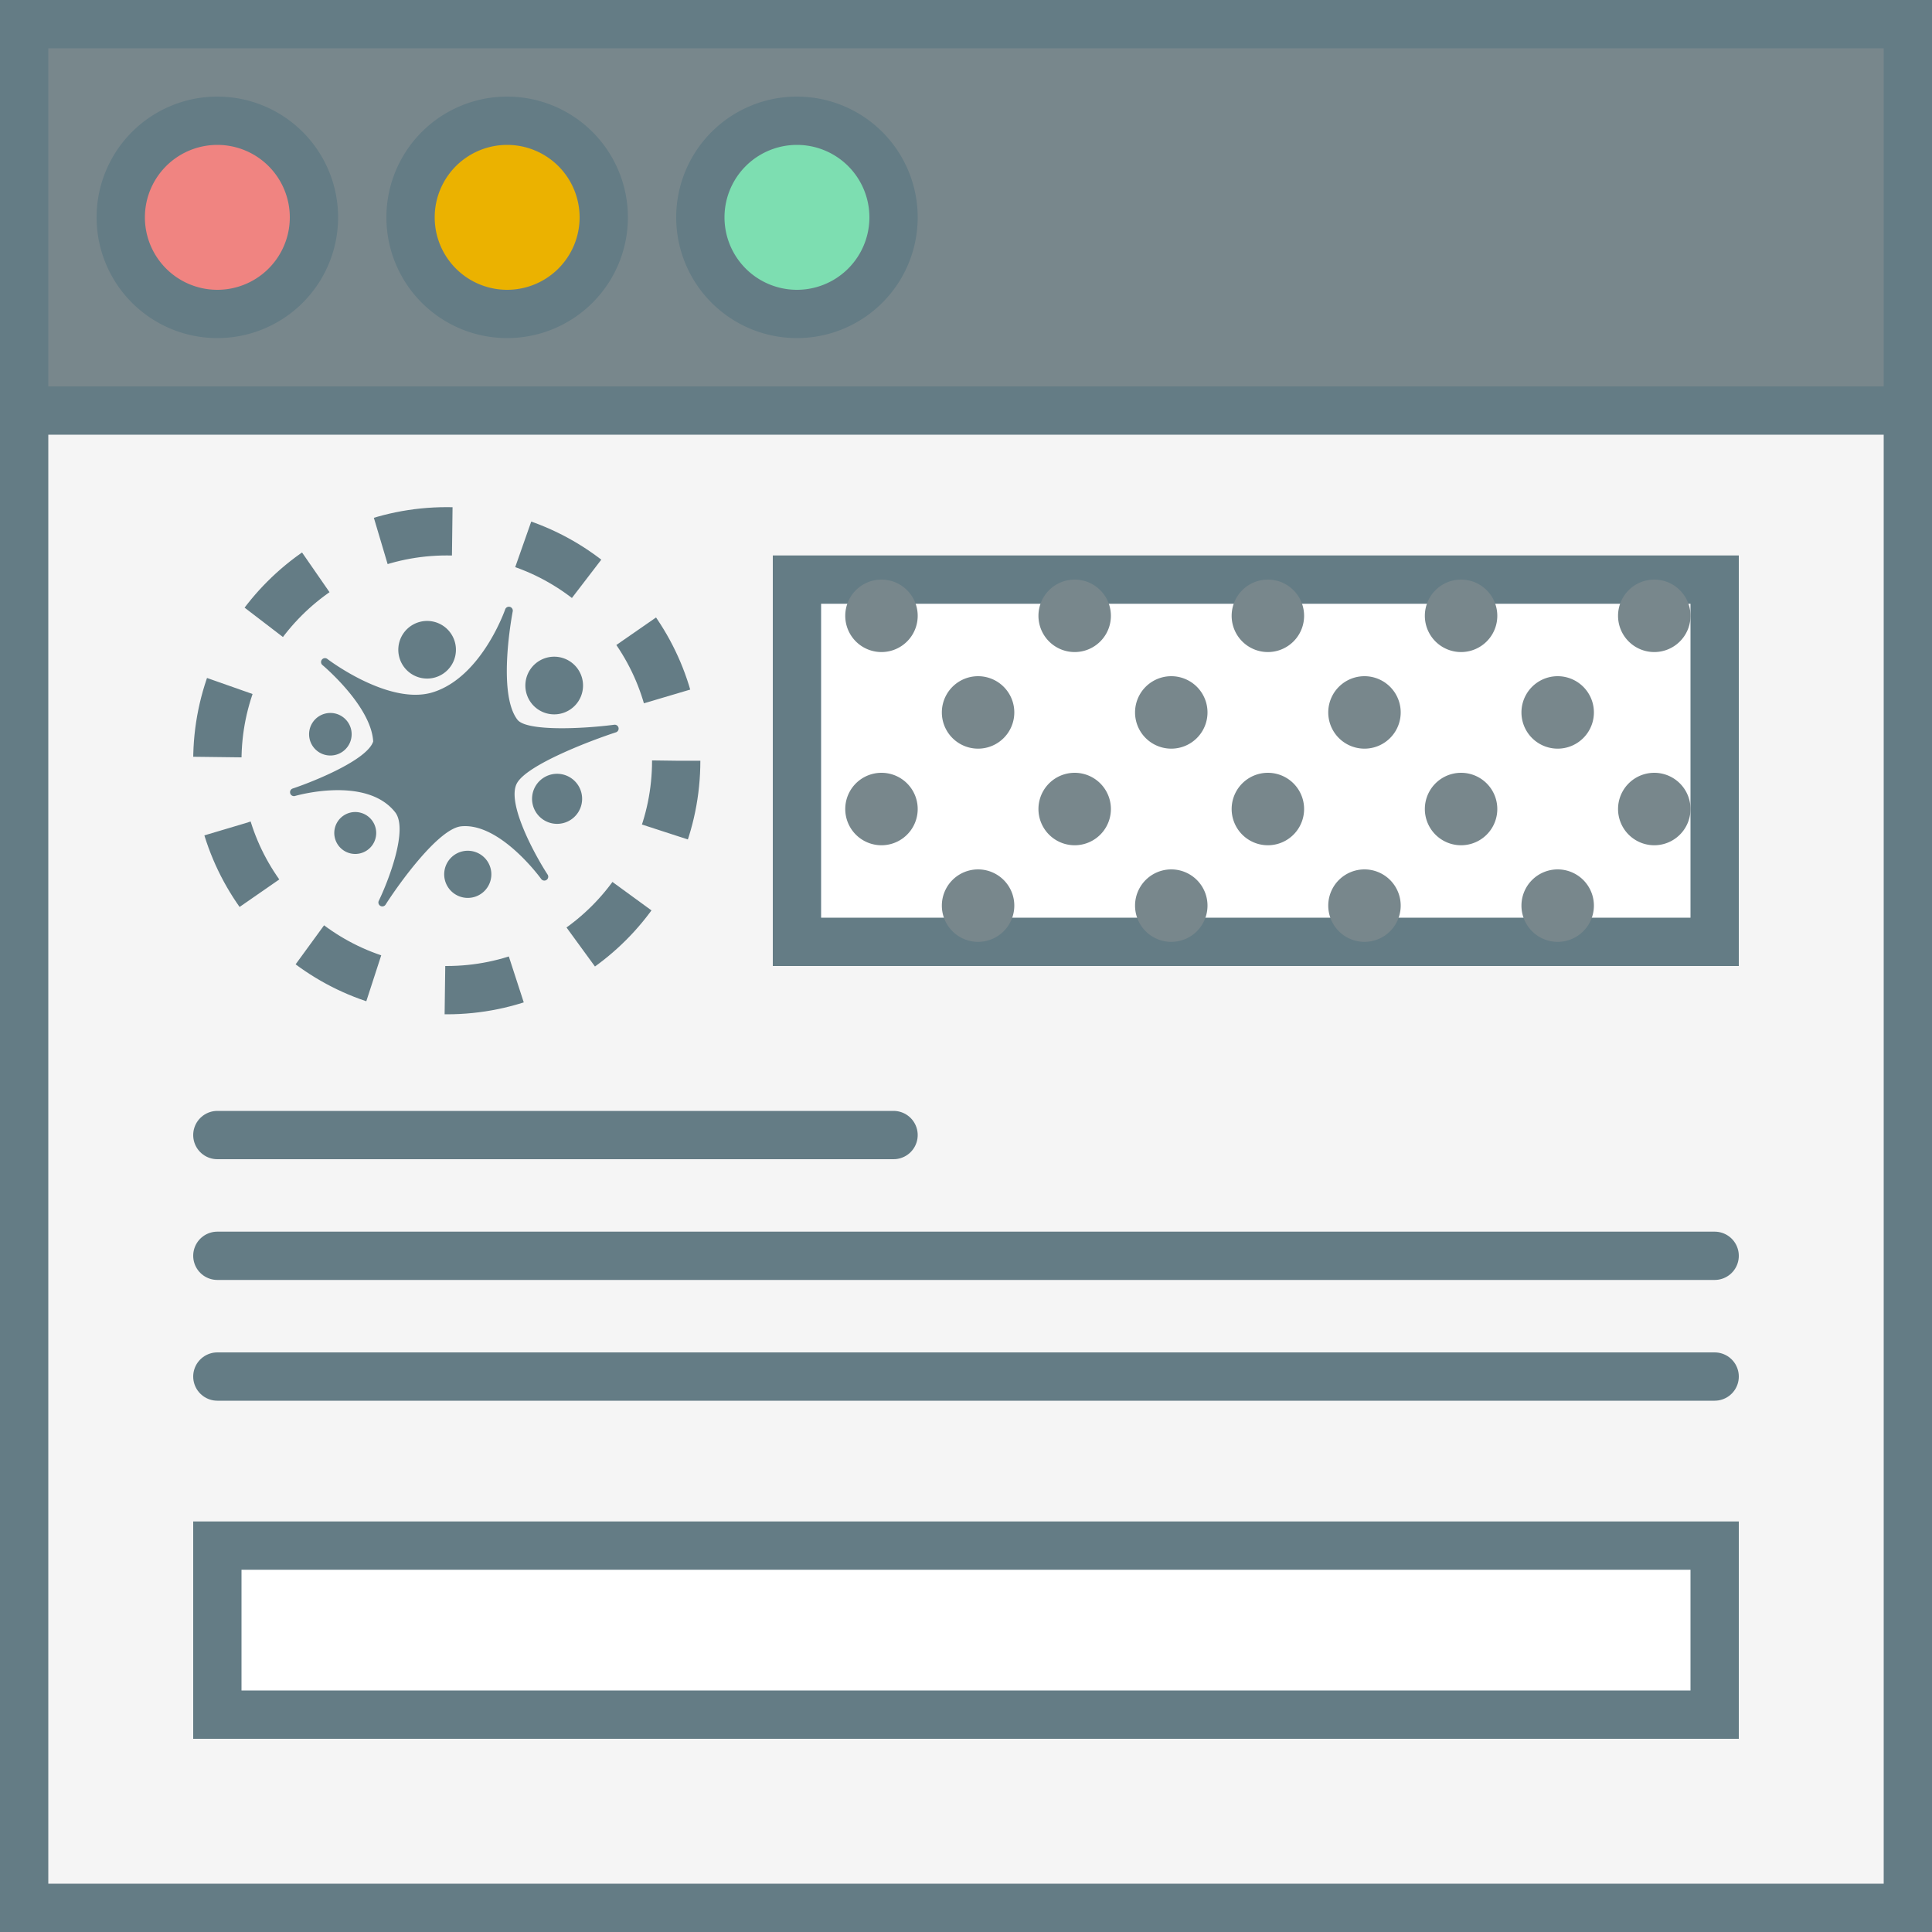 <svg xmlns="http://www.w3.org/2000/svg" width="80" height="80" viewBox="0 0 80 80"><rect x="0" y="0" width="80" height="80" fill="#333333" stroke="none"/><g fill="none" fill-rule="evenodd"><path fill="#F5F5F5" d="M1 79h78V1H1z"/><path stroke="#647C85" stroke-width="2" d="M1 79h78V1H1z"/><path fill="#78878C" d="M1 17h78V1H1z"/><path stroke="#647C85" stroke-width="2" d="M1 17h78V1H1z"/><path fill="#F08481" d="M13 9a4 4 0 1 1-8 0 4 4 0 0 1 8 0"/><path stroke="#647C85" stroke-width="2" d="M13 9a4 4 0 1 1-8 0 4 4 0 0 1 8 0z"/><path fill="#EBB200" d="M25 9a4 4 0 1 1-8 0 4 4 0 0 1 8 0"/><path stroke="#647C85" stroke-width="2" d="M25 9a4 4 0 1 1-8 0 4 4 0 0 1 8 0z"/><path fill="#7DDEB1" d="M37 9a4 4 0 1 1-8 0 4 4 0 0 1 8 0"/><path stroke="#647C85" stroke-width="2" d="M37 9a4 4 0 1 1-8 0 4 4 0 0 1 8 0z"/><path fill="#FFF" d="M9 71h62v-7H9z"/><path stroke="#647C85" stroke-width="2" d="M9 71h62v-7H9z"/><path fill="#FFF" d="M33 40h38V25H33z"/><path stroke="#647C85" stroke-width="2" d="M33 39h38V24H33z"/><path stroke="#647C85" stroke-width="2" d="M9 47h28M9 52h62M9 57h62" stroke-linecap="round"/><path fill="#78878C" d="M68.5 27a1.5 1.5 0 1 1 0-3 1.5 1.5 0 0 1 0 3m0 8a1.5 1.5 0 1 1 0-3 1.5 1.5 0 0 1 0 3m-4-4a1.5 1.5 0 1 1 0-3 1.5 1.5 0 0 1 0 3m-4-4a1.5 1.5 0 1 1 0-3 1.5 1.5 0 0 1 0 3m0 8a1.5 1.5 0 1 1 0-3 1.5 1.5 0 0 1 0 3m4 4a1.5 1.5 0 1 1 0-3 1.5 1.5 0 0 1 0 3m-8-8a1.5 1.5 0 1 1 0-3 1.5 1.5 0 0 1 0 3m-4-4a1.5 1.5 0 1 1 0-3 1.5 1.5 0 0 1 0 3m0 8a1.5 1.5 0 1 1 0-3 1.5 1.5 0 0 1 0 3m4 4a1.5 1.5 0 1 1 0-3 1.5 1.5 0 0 1 0 3m-8-8a1.5 1.5 0 1 1 0-3 1.5 1.5 0 0 1 0 3m-4-4a1.5 1.5 0 1 1 0-3 1.5 1.5 0 0 1 0 3m0 8a1.5 1.5 0 1 1 0-3 1.5 1.5 0 0 1 0 3"/><g transform="translate(9 22)"><circle cx="9.5" cy="9.5" r="9.5" stroke="#647C85" stroke-width="2" stroke-dasharray="3"/><g fill="#647C85"><path d="M16.612 8.135a.162.162 0 0 0-.179-.125c-1.35.176-3.633.274-4.006-.207-.857-1.106-.201-4.46-.195-4.494a.162.162 0 0 0-.311-.083c-.01.028-.966 2.785-2.973 3.432-1.816.587-4.365-1.35-4.39-1.37a.162.162 0 0 0-.203.253c.02.017 2.012 1.688 2.098 3.16-.244.77-2.49 1.67-3.342 1.953a.162.162 0 0 0 .097.308c.03-.009 2.945-.856 4.152.668.564.711-.298 2.893-.677 3.674a.162.162 0 0 0 .282.157c.553-.87 2.194-3.152 3.133-3.245 1.613-.16 3.292 2.154 3.309 2.177a.161.161 0 0 0 .266-.182c-.505-.775-1.716-2.965-1.267-3.78.428-.776 3.103-1.784 4.098-2.107a.162.162 0 0 0 .108-.189"/><path d="M14.57 5.367a1.194 1.194 0 1 1-1.3 2.002 1.194 1.194 0 0 1 1.3-2.002M5.16 7.665a.88.88 0 0 1 .258 1.219.881.881 0 1 1-.259-1.22m1.012 4.093a.868.868 0 1 1-.945 1.456.868.868 0 0 1 .945-1.456m4.73 1.628a.976.976 0 1 1-1.063 1.638.976.976 0 0 1 1.063-1.638m3.731-3.177a1.036 1.036 0 1 1-1.128 1.739 1.036 1.036 0 0 1 1.128-1.739M9.3 3.882a1.193 1.193 0 1 1-1.297 2.001A1.193 1.193 0 0 1 9.3 3.882"/></g></g><path fill="#78878C" d="M48.5 39a1.5 1.5 0 1 1 0-3 1.5 1.5 0 0 1 0 3m-8-8a1.5 1.5 0 1 1 0-3 1.5 1.5 0 0 1 0 3m-4-4a1.5 1.5 0 1 1 0-3 1.5 1.5 0 0 1 0 3m0 8a1.5 1.5 0 1 1 0-3 1.5 1.5 0 0 1 0 3m4 4a1.5 1.5 0 1 1 0-3 1.5 1.5 0 0 1 0 3"/></g></svg>